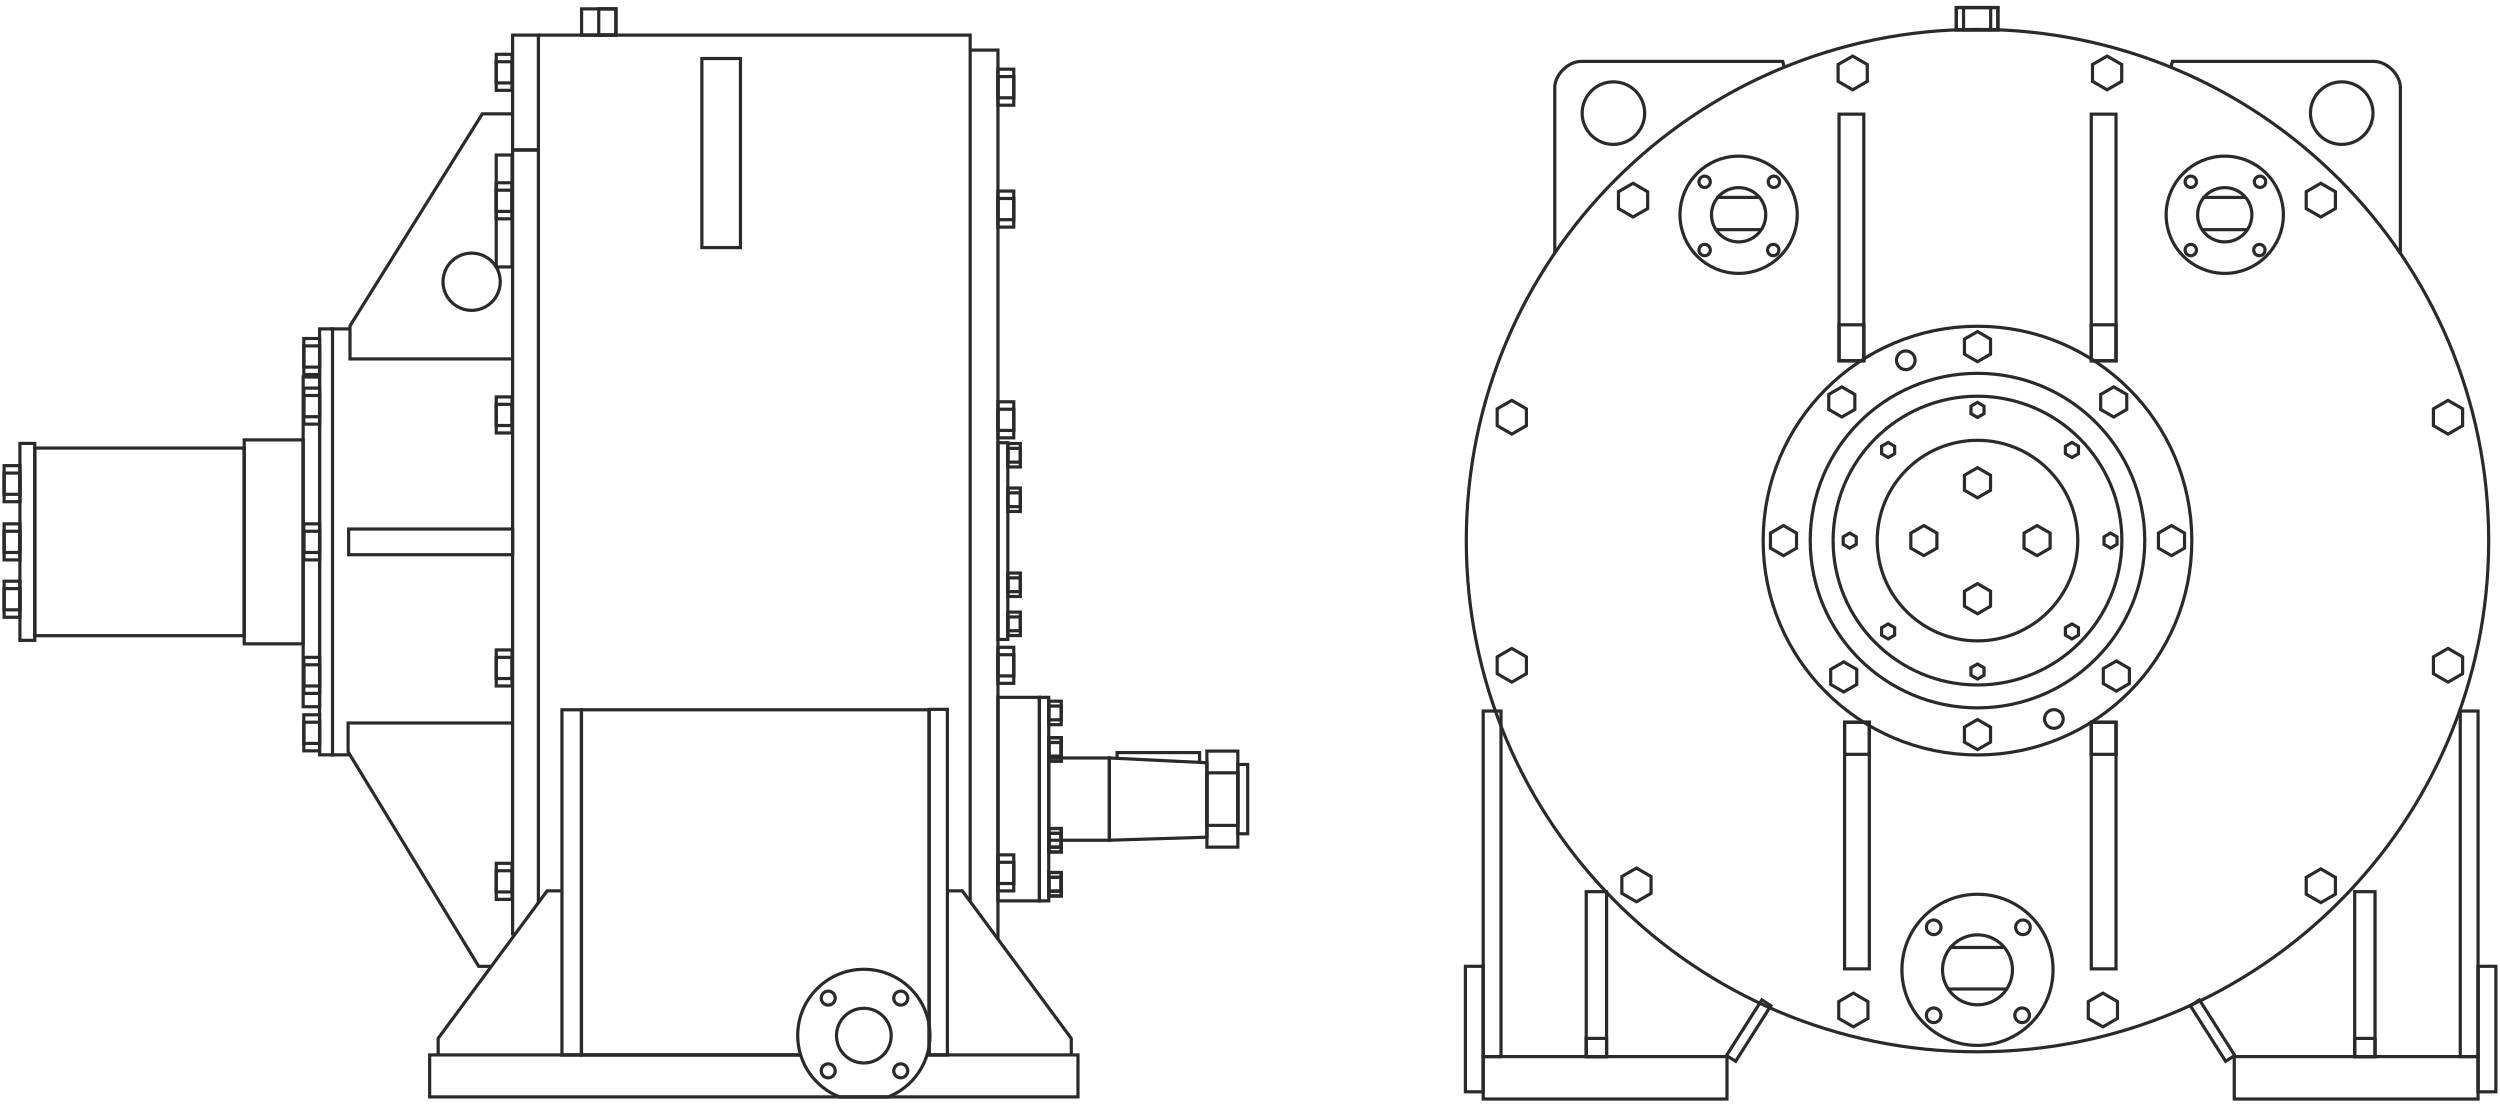 <?xml version="1.0" encoding="UTF-8"?> <svg xmlns="http://www.w3.org/2000/svg" xmlns:xlink="http://www.w3.org/1999/xlink" xml:space="preserve" width="156mm" height="69mm" version="1.1" style="shape-rendering:geometricPrecision; text-rendering:geometricPrecision; image-rendering:optimizeQuality; fill-rule:evenodd; clip-rule:evenodd" viewBox="0 0 15600 6900"> <defs> <style type="text/css"> .str0 {stroke:#2B2A29;stroke-width:20;stroke-miterlimit:22.926} .fil0 {fill:none} </style> </defs> <g id="Слой_x0020_1">  <g id="_1747701513840"> <polygon class="fil0 str0" points="1891.72,4017.61 1523.95,4017.61 1523.95,2744.96 1891.72,2744.96 "></polygon> <polygon class="fil0 str0" points="216.91,3966.7 1523.95,3966.7 1523.95,2795.87 216.91,2795.87 "></polygon> <polygon class="fil0 str0" points="216.91,3995.82 124.31,3995.82 124.31,2766.75 216.91,2766.75 "></polygon> <g> <polygon class="fil0 str0" points="25.74,3851.65 124.31,3851.65 124.31,3626.76 25.74,3626.76 "></polygon> <polygon class="fil0 str0" points="25.74,3805.36 124.31,3805.36 124.31,3673.05 25.74,3673.05 "></polygon> </g> <g> <polygon class="fil0 str0" points="25.74,3493.73 124.31,3493.73 124.31,3268.84 25.74,3268.84 "></polygon> <polygon class="fil0 str0" points="25.74,3447.44 124.31,3447.44 124.31,3315.13 25.74,3315.13 "></polygon> </g> <g> <polygon class="fil0 str0" points="25.74,3130.65 124.31,3130.65 124.31,2905.76 25.74,2905.76 "></polygon> <polygon class="fil0 str0" points="25.74,3084.36 124.31,3084.36 124.31,2952.05 25.74,2952.05 "></polygon> </g> <polygon class="fil0 str0" points="1891.72,4409.92 1994.23,4409.92 1994.23,2352.64 1891.72,2352.64 "></polygon> <polygon class="fil0 str0" points="2074.92,4710.22 1994.23,4710.22 1994.23,2052.34 2074.92,2052.34 "></polygon> <polygon class="fil0 str0" points="2175.46,3461.45 3198.74,3461.45 3198.74,3301.11 2175.46,3301.11 "></polygon> <polyline class="fil0 str0" points="3216.55,5826.83 3198.74,5826.83 3198.74,935.74 3359.5,935.74 3359.5,5636.48 "></polyline> <polygon class="fil0 str0" points="3359.5,219.06 3198.74,219.06 3198.74,935.74 3359.5,935.74 "></polygon> <g> <polygon class="fil0 str0" points="1895.66,2337.05 1994.23,2337.05 1994.23,2112.16 1895.66,2112.16 "></polygon> <polygon class="fil0 str0" points="1895.66,2290.76 1994.23,2290.76 1994.23,2158.45 1895.66,2158.45 "></polygon> </g> <g> <polygon class="fil0 str0" points="1895.66,2646.6 1994.23,2646.6 1994.23,2421.71 1895.66,2421.71 "></polygon> <polygon class="fil0 str0" points="1895.66,2600.31 1994.23,2600.31 1994.23,2468 1895.66,2468 "></polygon> </g> <g> <polygon class="fil0 str0" points="1895.66,3493.73 1994.23,3493.73 1994.23,3268.84 1895.66,3268.84 "></polygon> <polygon class="fil0 str0" points="1895.66,3447.44 1994.23,3447.44 1994.23,3315.13 1895.66,3315.13 "></polygon> </g> <g> <polygon class="fil0 str0" points="1895.66,4326.75 1994.23,4326.75 1994.23,4101.86 1895.66,4101.86 "></polygon> <polygon class="fil0 str0" points="1895.66,4280.46 1994.23,4280.46 1994.23,4148.15 1895.66,4148.15 "></polygon> </g> <g> <polygon class="fil0 str0" points="1895.66,4685.26 1994.23,4685.26 1994.23,4460.37 1895.66,4460.37 "></polygon> <polygon class="fil0 str0" points="1895.66,4638.97 1994.23,4638.97 1994.23,4506.66 1895.66,4506.66 "></polygon> </g> <g> <polygon class="fil0 str0" points="3096.54,4280.45 3195.11,4280.45 3195.11,4055.56 3096.54,4055.56 "></polygon> <polygon class="fil0 str0" points="3096.54,4234.16 3195.11,4234.16 3195.11,4101.85 3096.54,4101.85 "></polygon> </g> <g> <polygon class="fil0 str0" points="3096.54,5611.97 3195.11,5611.97 3195.11,5387.08 3096.54,5387.08 "></polygon> <polygon class="fil0 str0" points="3096.54,5565.68 3195.11,5565.68 3195.11,5433.37 3096.54,5433.37 "></polygon> </g> <g> <polygon class="fil0 str0" points="3096.54,2701.59 3195.11,2701.59 3195.11,2476.7 3096.54,2476.7 "></polygon> <polygon class="fil0 str0" points="3096.54,2655.3 3195.11,2655.3 3195.11,2522.99 3096.54,2522.99 "></polygon> </g> <polygon class="fil0 str0" points="3096.54,1365.42 3195.11,1365.42 3195.11,1140.53 3096.54,1140.53 "></polygon> <polygon class="fil0 str0" points="3096.54,1319.13 3195.11,1319.13 3195.11,1186.82 3096.54,1186.82 "></polygon> <g> <polygon class="fil0 str0" points="3096.54,563.73 3195.11,563.73 3195.11,338.84 3096.54,338.84 "></polygon> <polygon class="fil0 str0" points="3096.54,517.44 3195.11,517.44 3195.11,385.13 3096.54,385.13 "></polygon> </g> <polygon class="fil0 str0" points="3096.54,1665.74 3195.11,1665.74 3195.11,967.24 3096.54,967.24 "></polygon> <polyline class="fil0 str0" points="3198.74,2239.89 2184.03,2239.89 2184.03,2033.51 3009.53,710.59 3198.74,710.59 "></polyline> <line class="fil0 str0" x1="2062.97" y1="2052.34" x2="2184.03" y2="2052.34"></line> <polyline class="fil0 str0" points="3198.74,4511.34 2172.13,4511.34 2172.13,4691.26 2987.05,6030.05 3063.78,6030.05 "></polyline> <line class="fil0 str0" x1="2067.61" y1="4710.22" x2="2183.15" y2="4710.22"></line> <path class="fil0 str0" d="M2943.02 1579.45c98.63,0 178.59,79.96 178.59,178.59 0,98.63 -79.96,178.59 -178.59,178.59 -98.63,0 -178.59,-79.96 -178.59,-178.59 0,-98.63 79.96,-178.59 178.59,-178.59z"></path> <polyline class="fil0 str0" points="5785.97,6582.75 6726.53,6582.75 6726.53,6844.69 2681.02,6844.69 2681.02,6582.75 5004.11,6582.75 "></polyline> <polygon class="fil0 str0" points="3628.27,6582.75 3506.57,6582.75 3506.57,4429.06 3628.27,4429.06 "></polygon> <polyline class="fil0 str0" points="5797.87,6582.75 5797.87,4429.06 3628.27,4429.06 3628.27,6582.75 5004.11,6582.75 "></polyline> <path class="fil0 str0" d="M5390.42 6048.32c227.96,0 412.75,184.79 412.75,412.75 0,174.06 -107.75,322.95 -260.18,383.62l-305.14 0c-152.43,-60.67 -260.18,-209.56 -260.18,-383.62 0,-227.96 184.79,-412.75 412.75,-412.75z"></path> <path class="fil0 str0" d="M5168.16 6184.58c24.11,0 43.65,19.54 43.65,43.65 0,24.11 -19.54,43.65 -43.65,43.65 -24.11,0 -43.65,-19.54 -43.65,-43.65 0,-24.11 19.54,-43.65 43.65,-43.65z"></path> <path class="fil0 str0" d="M5620.61 6184.58c24.11,0 43.65,19.54 43.65,43.65 0,24.11 -19.54,43.65 -43.65,43.65 -24.11,0 -43.65,-19.54 -43.65,-43.65 0,-24.11 19.54,-43.65 43.65,-43.65z"></path> <path class="fil0 str0" d="M5168.16 6638.34c24.11,0 43.65,19.54 43.65,43.65 0,24.11 -19.54,43.65 -43.65,43.65 -24.11,0 -43.65,-19.54 -43.65,-43.65 0,-24.11 19.54,-43.65 43.65,-43.65z"></path> <path class="fil0 str0" d="M5620.61 6638.34c24.11,0 43.65,19.54 43.65,43.65 0,24.11 -19.54,43.65 -43.65,43.65 -24.11,0 -43.65,-19.54 -43.65,-43.65 0,-24.11 19.54,-43.65 43.65,-43.65z"></path> <path class="fil0 str0" d="M5390.42 6291.73c94.26,0 170.66,76.4 170.66,170.66 0,94.26 -76.4,170.66 -170.66,170.66 -94.26,0 -170.66,-76.4 -170.66,-170.66 0,-94.26 76.4,-170.66 170.66,-170.66z"></path> <polygon class="fil0 str0" points="5797.87,6582.75 5911.65,6582.75 5911.65,4426.43 5797.87,4426.43 "></polygon> <polygon class="fil0 str0" points="4620.46,1545.12 4379.69,1545.12 4379.69,365.07 4620.46,365.07 "></polygon> <polyline class="fil0 str0" points="2734.3,6582.75 2733.97,6479.6 3413.95,5558.84 3506.57,5558.84 "></polyline> <polyline class="fil0 str0" points="6684.94,6582.75 6684.61,6479.6 6004.63,5558.84 5912.01,5558.84 "></polyline> <polyline class="fil0 str0" points="3359.5,219.06 6053.94,219.06 6053.94,5623.68 "></polyline> <polyline class="fil0 str0" points="6227.28,5860.32 6227.28,312.54 6053.94,312.54 "></polyline> <g> <polygon class="fil0 str0" points="6227.28,656.5 6325.85,656.5 6325.85,431.61 6227.28,431.61 "></polygon> <polygon class="fil0 str0" points="6227.28,610.21 6325.85,610.21 6325.85,477.9 6227.28,477.9 "></polygon> </g> <g> <polygon class="fil0 str0" points="6227.28,1417.15 6325.85,1417.15 6325.85,1192.26 6227.28,1192.26 "></polygon> <polygon class="fil0 str0" points="6227.28,1370.86 6325.85,1370.86 6325.85,1238.55 6227.28,1238.55 "></polygon> </g> <g> <polygon class="fil0 str0" points="6227.28,2732.15 6325.85,2732.15 6325.85,2507.26 6227.28,2507.26 "></polygon> <polygon class="fil0 str0" points="6227.28,2685.86 6325.85,2685.86 6325.85,2553.55 6227.28,2553.55 "></polygon> </g> <g> <polygon class="fil0 str0" points="6227.28,4264.1 6325.85,4264.1 6325.85,4039.21 6227.28,4039.21 "></polygon> <polygon class="fil0 str0" points="6227.28,4217.81 6325.85,4217.81 6325.85,4085.5 6227.28,4085.5 "></polygon> </g> <polygon class="fil0 str0" points="6227.28,3990.27 6288.8,3990.27 6288.8,2762.59 6227.28,2762.59 "></polygon> <g> <polygon class="fil0 str0" points="6288.8,3966.01 6366.86,3966.01 6366.86,3819.6 6288.8,3819.6 "></polygon> <polygon class="fil0 str0" points="6288.8,3935.87 6366.86,3935.87 6366.86,3849.74 6288.8,3849.74 "></polygon> </g> <g> <polygon class="fil0 str0" points="6288.8,3722.15 6366.86,3722.15 6366.86,3575.74 6288.8,3575.74 "></polygon> <polygon class="fil0 str0" points="6288.8,3692.01 6366.86,3692.01 6366.86,3605.88 6288.8,3605.88 "></polygon> </g> <g> <polygon class="fil0 str0" points="6288.8,3191.67 6366.86,3191.67 6366.86,3045.26 6288.8,3045.26 "></polygon> <polygon class="fil0 str0" points="6288.8,3161.53 6366.86,3161.53 6366.86,3075.4 6288.8,3075.4 "></polygon> </g> <g> <polygon class="fil0 str0" points="6288.8,2913.86 6366.86,2913.86 6366.86,2767.45 6288.8,2767.45 "></polygon> <polygon class="fil0 str0" points="6288.8,2883.72 6366.86,2883.72 6366.86,2797.59 6288.8,2797.59 "></polygon> </g> <g> <polygon class="fil0 str0" points="6227.28,5559.27 6325.85,5559.27 6325.85,5334.38 6227.28,5334.38 "></polygon> <polygon class="fil0 str0" points="6227.28,5512.98 6325.85,5512.98 6325.85,5380.67 6227.28,5380.67 "></polygon> </g> <polygon class="fil0 str0" points="6227.28,4351.46 6485.9,4351.46 6485.9,5621.46 6227.28,5621.46 "></polygon> <polygon class="fil0 str0" points="6544.1,4351.46 6485.9,4351.46 6485.9,5621.46 6544.1,5621.46 "></polygon> <polygon class="fil0 str0" points="6544.1,4729.81 6922.45,4729.81 6922.45,5243.11 6544.1,5243.11 "></polygon> <polygon class="fil0 str0" points="7531,4759.58 6922.45,4729.81 6922.45,5243.11 7531,5223.93 "></polygon> <polygon class="fil0 str0" points="7531,4822.41 7724.14,4822.41 7724.14,5150.51 7531,5150.51 "></polygon> <polygon class="fil0 str0" points="7531,4686.8 7724.14,4686.8 7724.14,5286.12 7531,5286.12 "></polygon> <polygon class="fil0 str0" points="7785.68,4770.15 7724.14,4770.15 7724.14,5202.77 7785.68,5202.77 "></polygon> <g> <polygon class="fil0 str0" points="6544.11,4521.91 6622.17,4521.91 6622.17,4375.5 6544.11,4375.5 "></polygon> <polygon class="fil0 str0" points="6544.11,4491.77 6622.17,4491.77 6622.17,4405.64 6544.11,4405.64 "></polygon> </g> <g> <polygon class="fil0 str0" points="6544.11,4749.45 6622.17,4749.45 6622.17,4603.04 6544.11,4603.04 "></polygon> <polygon class="fil0 str0" points="6544.11,4719.31 6622.17,4719.31 6622.17,4633.18 6544.11,4633.18 "></polygon> </g> <g> <polygon class="fil0 str0" points="6544.11,4749.45 6622.17,4749.45 6622.17,4603.04 6544.11,4603.04 "></polygon> <polygon class="fil0 str0" points="6544.11,4719.31 6622.17,4719.31 6622.17,4633.18 6544.11,4633.18 "></polygon> </g> <g> <polygon class="fil0 str0" points="6544.11,5316.31 6622.17,5316.31 6622.17,5169.9 6544.11,5169.9 "></polygon> <polygon class="fil0 str0" points="6544.11,5286.17 6622.17,5286.17 6622.17,5200.04 6544.11,5200.04 "></polygon> </g> <g> <polygon class="fil0 str0" points="6544.11,5316.31 6622.17,5316.31 6622.17,5169.9 6544.11,5169.9 "></polygon> <polygon class="fil0 str0" points="6544.11,5286.17 6622.17,5286.17 6622.17,5200.04 6544.11,5200.04 "></polygon> </g> <g> <polygon class="fil0 str0" points="6544.11,5590.84 6622.17,5590.84 6622.17,5444.43 6544.11,5444.43 "></polygon> <polygon class="fil0 str0" points="6544.11,5560.7 6622.17,5560.7 6622.17,5474.57 6544.11,5474.57 "></polygon> </g> <g> <polygon class="fil0 str0" points="6544.11,5590.84 6622.17,5590.84 6622.17,5444.43 6544.11,5444.43 "></polygon> <polygon class="fil0 str0" points="6544.11,5560.7 6622.17,5560.7 6622.17,5474.57 6544.11,5474.57 "></polygon> </g> <polyline class="fil0 str0" points="6970.63,4732.17 6970.63,4696.12 7485.38,4696.12 7485.38,4757.21 "></polyline> <polygon class="fil0 str0" points="3843.34,219.06 3629.02,219.06 3629.02,55.32 3843.34,55.32 "></polygon> <polygon class="fil0 str0" points="3843.34,219.06 3736.18,219.06 3736.18,55.32 3843.34,55.32 "></polygon> <polygon class="fil0 str0" points="9255.18,6812.84 9144.05,6812.84 9144.05,6029.67 9255.18,6029.67 "></polygon> <polygon class="fil0 str0" points="9255.18,6593.23 9366.3,6593.23 9366.3,4436.9 9255.18,4436.9 "></polygon> <polygon class="fil0 str0" points="9255.18,6593.23 10776.51,6593.23 10776.51,6857.86 9255.18,6857.86 "></polygon> <polygon class="fil0 str0" points="9898.08,6593.23 10025.08,6593.23 10025.08,5564.04 9898.08,5564.04 "></polygon> <polygon class="fil0 str0" points="9898.08,6593.23 10025.08,6593.23 10025.08,6479.5 9898.08,6479.5 "></polygon> <polygon class="fil0 str0" points="10993.59,6239.45 11050.56,6275.65 10830.24,6622.44 10773.27,6586.24 "></polygon> <polygon class="fil0 str0" points="15463.12,6812.84 15574.25,6812.84 15574.25,6029.67 15463.12,6029.67 "></polygon> <polygon class="fil0 str0" points="15463.12,6593.23 15352,6593.23 15352,4436.9 15463.12,4436.9 "></polygon> <polygon class="fil0 str0" points="15463.12,6593.23 13941.79,6593.23 13941.79,6857.86 15463.12,6857.86 "></polygon> <polygon class="fil0 str0" points="14820.22,6593.23 14693.22,6593.23 14693.22,5564.04 14820.22,5564.04 "></polygon> <polygon class="fil0 str0" points="14820.22,6593.23 14693.22,6593.23 14693.22,6479.5 14820.22,6479.5 "></polygon> <polygon class="fil0 str0" points="13724.71,6239.45 13667.74,6275.65 13888.06,6622.44 13945.03,6586.24 "></polygon> <polygon class="fil0 str0" points="12339.54,2918.27 12380.21,2941.75 12420.89,2965.24 12420.89,3012.2 12420.89,3059.16 12380.21,3082.65 12339.54,3106.13 12298.87,3082.65 12258.19,3059.16 12258.19,3012.2 12258.19,2965.24 12298.87,2941.75 "></polygon> <polygon class="fil0 str0" points="12339.54,3641.92 12380.21,3665.4 12420.89,3688.89 12420.89,3735.85 12420.89,3782.81 12380.21,3806.3 12339.54,3829.78 12298.87,3806.3 12258.19,3782.81 12258.19,3735.85 12258.19,3688.89 12298.87,3665.4 "></polygon> <polygon class="fil0 str0" points="12711.3,3279.41 12751.97,3302.89 12792.65,3326.38 12792.65,3373.34 12792.65,3420.3 12751.97,3443.79 12711.3,3467.27 12670.63,3443.79 12629.95,3420.3 12629.95,3373.34 12629.95,3326.38 12670.63,3302.89 "></polygon> <polygon class="fil0 str0" points="12004.85,3279.41 12045.52,3302.89 12086.2,3326.38 12086.2,3373.34 12086.2,3420.3 12045.52,3443.79 12004.85,3467.27 11964.18,3443.79 11923.5,3420.3 11923.5,3373.34 11923.5,3326.38 11964.18,3302.89 "></polygon> <path class="fil0 str0" d="M12339.54 2747.61c345.58,0 625.73,280.15 625.73,625.73 0,345.58 -280.15,625.73 -625.73,625.73 -345.58,0 -625.73,-280.15 -625.73,-625.73 0,-345.58 280.15,-625.73 625.73,-625.73z"></path> <path class="fil0 str0" d="M12339.54 2472.39c497.58,0 900.95,403.37 900.95,900.95 0,497.58 -403.37,900.95 -900.95,900.95 -497.58,0 -900.95,-403.37 -900.95,-900.95 0,-497.58 403.37,-900.95 900.95,-900.95z"></path> <path class="fil0 str0" d="M12339.54 2329.58c576.45,0 1043.76,467.31 1043.76,1043.76 0,576.45 -467.31,1043.76 -1043.76,1043.76 -576.45,0 -1043.76,-467.31 -1043.76,-1043.76 0,-576.45 467.31,-1043.76 1043.76,-1043.76z"></path> <path class="fil0 str0" d="M12339.54 2035.91c738.64,0 1337.43,598.79 1337.43,1337.43 0,738.64 -598.79,1337.43 -1337.43,1337.43 -738.64,0 -1337.43,-598.79 -1337.43,-1337.43 0,-738.64 598.79,-1337.43 1337.43,-1337.43z"></path> <polygon class="fil0 str0" points="12339.54,4489.93 12380.21,4513.41 12420.89,4536.9 12420.89,4583.86 12420.89,4630.82 12380.21,4654.31 12339.54,4677.79 12298.87,4654.31 12258.19,4630.82 12258.19,4583.86 12258.19,4536.9 12298.87,4513.41 "></polygon> <polygon class="fil0 str0" points="13206.05,4124.71 13246.72,4148.19 13287.4,4171.68 13287.4,4218.64 13287.4,4265.6 13246.72,4289.09 13206.05,4312.57 13165.38,4289.09 13124.7,4265.6 13124.7,4218.64 13124.7,4171.68 13165.38,4148.19 "></polygon> <polygon class="fil0 str0" points="13550.06,3279.41 13590.73,3302.89 13631.41,3326.38 13631.41,3373.34 13631.41,3420.3 13590.73,3443.79 13550.06,3467.27 13509.39,3443.79 13468.71,3420.3 13468.71,3373.34 13468.71,3326.38 13509.39,3302.89 "></polygon> <polygon class="fil0 str0" points="11504.73,4130.1 11545.4,4153.58 11586.08,4177.07 11586.08,4224.03 11586.08,4270.99 11545.4,4294.48 11504.73,4317.96 11464.06,4294.48 11423.38,4270.99 11423.38,4224.03 11423.38,4177.07 11464.06,4153.58 "></polygon> <polygon class="fil0 str0" points="11129.02,3279.41 11169.69,3302.89 11210.37,3326.38 11210.37,3373.34 11210.37,3420.3 11169.69,3443.79 11129.02,3467.27 11088.35,3443.79 11047.67,3420.3 11047.67,3373.34 11047.67,3326.38 11088.35,3302.89 "></polygon> <polygon class="fil0 str0" points="11492.85,2414.27 11533.52,2437.75 11574.2,2461.24 11574.2,2508.2 11574.2,2555.16 11533.52,2578.65 11492.85,2602.13 11452.18,2578.65 11411.5,2555.16 11411.5,2508.2 11411.5,2461.24 11452.18,2437.75 "></polygon> <polygon class="fil0 str0" points="13189.56,2414.27 13230.23,2437.75 13270.91,2461.24 13270.91,2508.2 13270.91,2555.16 13230.23,2578.65 13189.56,2602.13 13148.89,2578.65 13108.21,2555.16 13108.21,2508.2 13108.21,2461.24 13148.89,2437.75 "></polygon> <polygon class="fil0 str0" points="12339.54,2068.89 12380.21,2092.37 12420.89,2115.86 12420.89,2162.82 12420.89,2209.78 12380.21,2233.27 12339.54,2256.75 12298.87,2233.27 12258.19,2209.78 12258.19,2162.82 12258.19,2115.86 12298.87,2092.37 "></polygon> <polygon class="fil0 str0" points="12339.54,2510.88 12359.87,2522.62 12380.21,2534.36 12380.21,2557.84 12380.21,2581.32 12359.87,2593.06 12339.54,2604.8 12319.21,2593.06 12298.87,2581.32 12298.87,2557.84 12298.87,2534.36 12319.21,2522.62 "></polygon> <polygon class="fil0 str0" points="11781.88,2760.91 11802.21,2772.65 11822.55,2784.39 11822.55,2807.87 11822.55,2831.35 11802.21,2843.09 11781.88,2854.83 11761.55,2843.09 11741.21,2831.35 11741.21,2807.87 11741.21,2784.39 11761.55,2772.65 "></polygon> <polygon class="fil0 str0" points="12928.86,2760.91 12949.19,2772.65 12969.53,2784.39 12969.53,2807.87 12969.53,2831.35 12949.19,2843.09 12928.86,2854.83 12908.53,2843.09 12888.19,2831.35 12888.19,2807.87 12888.19,2784.39 12908.53,2772.65 "></polygon> <polygon class="fil0 str0" points="12339.54,4237.13 12359.87,4225.39 12380.21,4213.65 12380.21,4190.17 12380.21,4166.69 12359.87,4154.95 12339.54,4143.21 12319.21,4154.95 12298.87,4166.69 12298.87,4190.17 12298.87,4213.65 12319.21,4225.39 "></polygon> <polygon class="fil0 str0" points="11781.88,3987.1 11802.21,3975.36 11822.55,3963.62 11822.55,3940.14 11822.55,3916.66 11802.21,3904.92 11781.88,3893.18 11761.55,3904.92 11741.21,3916.66 11741.21,3940.14 11741.21,3963.62 11761.55,3975.36 "></polygon> <polygon class="fil0 str0" points="12928.86,3987.1 12949.19,3975.36 12969.53,3963.62 12969.53,3940.14 12969.53,3916.66 12949.19,3904.92 12928.86,3893.18 12908.53,3904.92 12888.19,3916.66 12888.19,3940.14 12888.19,3963.62 12908.53,3975.36 "></polygon> <polygon class="fil0 str0" points="13169.62,3420.3 13189.95,3408.56 13210.29,3396.82 13210.29,3373.34 13210.29,3349.86 13189.95,3338.12 13169.62,3326.38 13149.29,3338.12 13128.95,3349.86 13128.95,3373.34 13128.95,3396.82 13149.29,3408.56 "></polygon> <polygon class="fil0 str0" points="11542.42,3420.3 11562.75,3408.56 11583.09,3396.82 11583.09,3373.34 11583.09,3349.86 11562.75,3338.12 11542.42,3326.38 11522.09,3338.12 11501.75,3349.86 11501.75,3373.34 11501.75,3396.82 11522.09,3408.56 "></polygon> <path class="fil0 str0" d="M12816.18 4428.2c32.15,0 58.21,26.06 58.21,58.21 0,32.15 -26.06,58.21 -58.21,58.21 -32.15,0 -58.21,-26.06 -58.21,-58.21 0,-32.15 26.06,-58.21 58.21,-58.21z"></path> <path class="fil0 str0" d="M11892.13 2189.98c32.15,0 58.21,26.06 58.21,58.21 0,32.15 -26.06,58.21 -58.21,58.21 -32.15,0 -58.21,-26.06 -58.21,-58.21 0,-32.15 26.06,-58.21 58.21,-58.21z"></path> <path class="fil0 str0" d="M12339.54 5833.43c120.55,0 218.28,97.73 218.28,218.28 0,120.55 -97.73,218.28 -218.28,218.28 -120.55,0 -218.28,-97.73 -218.28,-218.28 0,-120.55 97.73,-218.28 218.28,-218.28z"></path> <path class="fil0 str0" d="M12339.54 5580.16c260.42,0 471.55,211.13 471.55,471.55 0,260.42 -211.13,471.55 -471.55,471.55 -260.42,0 -471.55,-211.13 -471.55,-471.55 0,-260.42 211.13,-471.55 471.55,-471.55z"></path> <path class="fil0 str0" d="M12623.24 5740.83c25.21,0 45.64,20.43 45.64,45.64 0,25.21 -20.43,45.64 -45.64,45.64 -25.21,0 -45.64,-20.43 -45.64,-45.64 0,-25.21 20.43,-45.64 45.64,-45.64z"></path> <path class="fil0 str0" d="M12066.27 5740.83c25.21,0 45.64,20.43 45.64,45.64 0,25.21 -20.43,45.64 -45.64,45.64 -25.21,0 -45.64,-20.43 -45.64,-45.64 0,-25.21 20.43,-45.64 45.64,-45.64z"></path> <path class="fil0 str0" d="M12066.27 6289.82c25.21,0 45.64,20.43 45.64,45.64 0,25.21 -20.43,45.64 -45.64,45.64 -25.21,0 -45.64,-20.43 -45.64,-45.64 0,-25.21 20.43,-45.64 45.64,-45.64z"></path> <path class="fil0 str0" d="M12617.98 6289.82c25.21,0 45.64,20.43 45.64,45.64 0,25.21 -20.43,45.64 -45.64,45.64 -25.21,0 -45.64,-20.43 -45.64,-45.64 0,-25.21 20.43,-45.64 45.64,-45.64z"></path> <line class="fil0 str0" x1="12156.96" y1="6171.38" x2="12525.34" y2="6171.38"></line> <line class="fil0 str0" x1="12161.53" y1="5912.14" x2="12502.99" y2="5912.14"></line> <polygon class="fil0 str0" points="13204,6045.77 13049.55,6045.77 13049.55,4506.95 13204,4506.95 "></polygon> <polygon class="fil0 str0" points="13204,4706.97 13049.55,4706.97 13049.55,4506.95 13204,4506.95 "></polygon> <polygon class="fil0 str0" points="11664.62,6045.77 11510.17,6045.77 11510.17,4506.95 11664.62,4506.95 "></polygon> <polygon class="fil0 str0" points="11664.62,4706.97 11510.17,4706.97 11510.17,4506.95 11664.62,4506.95 "></polygon> <polygon class="fil0 str0" points="11564.89,6197.24 11610.43,6223.53 11655.97,6249.83 11655.97,6302.41 11655.97,6354.99 11610.43,6381.29 11564.89,6407.58 11519.35,6381.29 11473.81,6354.99 11473.81,6302.41 11473.81,6249.83 11519.35,6223.53 "></polygon> <polygon class="fil0 str0" points="13121.91,6197.24 13167.45,6223.53 13212.99,6249.83 13212.99,6302.41 13212.99,6354.99 13167.45,6381.29 13121.91,6407.58 13076.37,6381.29 13030.83,6354.99 13030.83,6302.41 13030.83,6249.83 13076.37,6223.53 "></polygon> <polygon class="fil0 str0" points="14481.88,5422.02 14527.42,5448.31 14572.96,5474.61 14572.96,5527.19 14572.96,5579.77 14527.42,5606.07 14481.88,5632.36 14436.34,5606.07 14390.8,5579.77 14390.8,5527.19 14390.8,5474.61 14436.34,5448.31 "></polygon> <polygon class="fil0 str0" points="15275.63,4046.18 15321.17,4072.47 15366.71,4098.77 15366.71,4151.35 15366.71,4203.93 15321.17,4230.23 15275.63,4256.52 15230.09,4230.23 15184.55,4203.93 15184.55,4151.35 15184.55,4098.77 15230.09,4072.47 "></polygon> <polygon class="fil0 str0" points="9433.61,4046.18 9479.15,4072.47 9524.69,4098.77 9524.69,4151.35 9524.69,4203.93 9479.15,4230.23 9433.61,4256.52 9388.07,4230.23 9342.53,4203.93 9342.53,4151.35 9342.53,4098.77 9388.07,4072.47 "></polygon> <polygon class="fil0 str0" points="10211.49,5416.72 10257.03,5443.01 10302.57,5469.31 10302.57,5521.89 10302.57,5574.47 10257.03,5600.77 10211.49,5627.06 10165.95,5600.77 10120.41,5574.47 10120.41,5521.89 10120.41,5469.31 10165.95,5443.01 "></polygon> <polygon class="fil0 str0" points="9433.61,2498.4 9479.15,2524.69 9524.69,2550.99 9524.69,2603.57 9524.69,2656.15 9479.15,2682.45 9433.61,2708.74 9388.07,2682.45 9342.53,2656.15 9342.53,2603.57 9342.53,2550.99 9388.07,2524.69 "></polygon> <polygon class="fil0 str0" points="15275.6,2498.4 15321.14,2524.69 15366.68,2550.99 15366.68,2603.57 15366.68,2656.15 15321.14,2682.45 15275.6,2708.74 15230.06,2682.45 15184.52,2656.15 15184.52,2603.57 15184.52,2550.99 15230.06,2524.69 "></polygon> <polygon class="fil0 str0" points="14481.85,1143.73 14527.39,1170.02 14572.93,1196.32 14572.93,1248.9 14572.93,1301.48 14527.39,1327.78 14481.85,1354.07 14436.31,1327.78 14390.77,1301.48 14390.77,1248.9 14390.77,1196.32 14436.31,1170.02 "></polygon> <polygon class="fil0 str0" points="10190.31,1143.73 10235.85,1170.02 10281.39,1196.32 10281.39,1248.9 10281.39,1301.48 10235.85,1327.78 10190.31,1354.07 10144.77,1327.78 10099.23,1301.48 10099.23,1248.9 10099.23,1196.32 10144.77,1170.02 "></polygon> <polygon class="fil0 str0" points="11560.84,349.97 11606.38,376.26 11651.92,402.56 11651.92,455.14 11651.92,507.72 11606.38,534.02 11560.84,560.31 11515.3,534.02 11469.76,507.72 11469.76,455.14 11469.76,402.56 11515.3,376.26 "></polygon> <polygon class="fil0 str0" points="13148.34,349.97 13193.88,376.26 13239.42,402.56 13239.42,455.14 13239.42,507.72 13193.88,534.02 13148.34,560.31 13102.8,534.02 13057.26,507.72 13057.26,455.14 13057.26,402.56 13102.8,376.26 "></polygon> <polygon class="fil0 str0" points="13204,2251.13 13049.55,2251.13 13049.55,712.31 13204,712.31 "></polygon> <polygon class="fil0 str0" points="13204,2251.13 13049.55,2251.13 13049.55,2026.77 13204,2026.77 "></polygon> <polygon class="fil0 str0" points="11630.13,2251.13 11475.68,2251.13 11475.68,712.31 11630.13,712.31 "></polygon> <polygon class="fil0 str0" points="11630.13,2251.13 11475.68,2251.13 11475.68,2026.77 11630.13,2026.77 "></polygon> <path class="fil0 str0" d="M13882.51 1170.84c93.51,0 169.32,75.81 169.32,169.32 0,93.51 -75.81,169.32 -169.32,169.32 -93.52,0 -169.33,-75.81 -169.33,-169.32 0,-93.51 75.81,-169.32 169.33,-169.32z"></path> <path class="fil0 str0" d="M13882.51 974.37c202.01,0 365.79,163.77 365.79,365.79 0,202.02 -163.78,365.79 -365.79,365.79 -202.02,0 -365.79,-163.77 -365.79,-365.79 0,-202.02 163.77,-365.79 365.79,-365.79z"></path> <path class="fil0 str0" d="M14102.58 1099c19.55,0 35.4,15.86 35.4,35.41 0,19.55 -15.85,35.4 -35.4,35.4 -19.55,0 -35.4,-15.85 -35.4,-35.4 0,-19.55 15.85,-35.41 35.4,-35.41z"></path> <path class="fil0 str0" d="M13670.53 1099c19.55,0 35.4,15.86 35.4,35.41 0,19.55 -15.85,35.4 -35.4,35.4 -19.56,0 -35.41,-15.85 -35.41,-35.4 0,-19.55 15.85,-35.41 35.41,-35.41z"></path> <path class="fil0 str0" d="M13670.53 1524.87c19.55,0 35.4,15.85 35.4,35.4 0,19.55 -15.85,35.4 -35.4,35.4 -19.56,0 -35.41,-15.85 -35.41,-35.4 0,-19.55 15.85,-35.4 35.41,-35.4z"></path> <path class="fil0 str0" d="M14098.5 1524.87c19.55,0 35.4,15.85 35.4,35.4 0,19.55 -15.85,35.4 -35.4,35.4 -19.55,0 -35.4,-15.85 -35.4,-35.4 0,-19.55 15.85,-35.4 35.4,-35.4z"></path> <line class="fil0 str0" x1="13740.88" y1="1432.99" x2="14026.64" y2="1432.99"></line> <line class="fil0 str0" x1="13744.42" y1="1231.89" x2="14009.3" y2="1231.89"></line> <path class="fil0 str0" d="M10848.99 1170.84c93.51,0 169.32,75.81 169.32,169.32 0,93.51 -75.81,169.32 -169.32,169.32 -93.52,0 -169.33,-75.81 -169.33,-169.32 0,-93.51 75.81,-169.32 169.33,-169.32z"></path> <path class="fil0 str0" d="M10848.99 974.37c202.01,0 365.79,163.77 365.79,365.79 0,202.02 -163.78,365.79 -365.79,365.79 -202.02,0 -365.79,-163.77 -365.79,-365.79 0,-202.02 163.77,-365.79 365.79,-365.79z"></path> <path class="fil0 str0" d="M11069.06 1099c19.55,0 35.4,15.86 35.4,35.41 0,19.55 -15.85,35.4 -35.4,35.4 -19.55,0 -35.4,-15.85 -35.4,-35.4 0,-19.55 15.85,-35.41 35.4,-35.41z"></path> <path class="fil0 str0" d="M10637.01 1099c19.55,0 35.4,15.86 35.4,35.41 0,19.55 -15.85,35.4 -35.4,35.4 -19.56,0 -35.41,-15.85 -35.41,-35.4 0,-19.55 15.85,-35.41 35.41,-35.41z"></path> <path class="fil0 str0" d="M10637.01 1524.87c19.55,0 35.4,15.85 35.4,35.4 0,19.55 -15.85,35.4 -35.4,35.4 -19.56,0 -35.41,-15.85 -35.41,-35.4 0,-19.55 15.85,-35.4 35.41,-35.4z"></path> <path class="fil0 str0" d="M11064.98 1524.87c19.55,0 35.4,15.85 35.4,35.4 0,19.55 -15.85,35.4 -35.4,35.4 -19.55,0 -35.4,-15.85 -35.4,-35.4 0,-19.55 15.85,-35.4 35.4,-35.4z"></path> <line class="fil0 str0" x1="10707.36" y1="1432.99" x2="10993.12" y2="1432.99"></line> <line class="fil0 str0" x1="10710.9" y1="1231.89" x2="10975.78" y2="1231.89"></line> <path class="fil0 str0" d="M12339.54 183.48c1761.7,0 3189.86,1428.16 3189.86,3189.86 0,1761.7 -1428.16,3189.86 -3189.86,3189.86 -1761.7,0 -3189.86,-1428.16 -3189.86,-3189.86 0,-1761.7 1428.16,-3189.86 3189.86,-3189.86z"></path> <path class="fil0 str0" d="M10067.71 510.75c107.77,0 195.13,87.36 195.13,195.13 0,107.77 -87.36,195.13 -195.13,195.13 -107.77,0 -195.13,-87.36 -195.13,-195.13 0,-107.77 87.36,-195.13 195.13,-195.13z"></path> <path class="fil0 str0" d="M9701.75 1579.13l0 -1032.66c-1.07,-70.36 73.26,-160.57 163.47,-163.47l1258.84 0 9.56 35.69"></path> <path class="fil0 str0" d="M14612.41 510.75c-107.77,0 -195.13,87.36 -195.13,195.13 0,107.77 87.36,195.13 195.13,195.13 107.77,0 195.13,-87.36 195.13,-195.13 0,-107.77 -87.36,-195.13 -195.13,-195.13z"></path> <path class="fil0 str0" d="M14978.37 1579.13l0 -1032.66c1.07,-70.36 -73.26,-160.57 -163.47,-163.47l-1258.84 0 -9.56 35.69"></path> <polygon class="fil0 str0" points="12466.82,185.97 12207.47,185.97 12207.47,47.09 12466.82,47.09 "></polygon> <polygon class="fil0 str0" points="12466.82,185.97 12207.47,185.97 12207.47,47.09 12466.82,47.09 "></polygon> <polygon class="fil0 str0" points="12421.79,185.97 12252.5,185.97 12252.5,47.09 12421.79,47.09 "></polygon> </g> </g> </svg> 